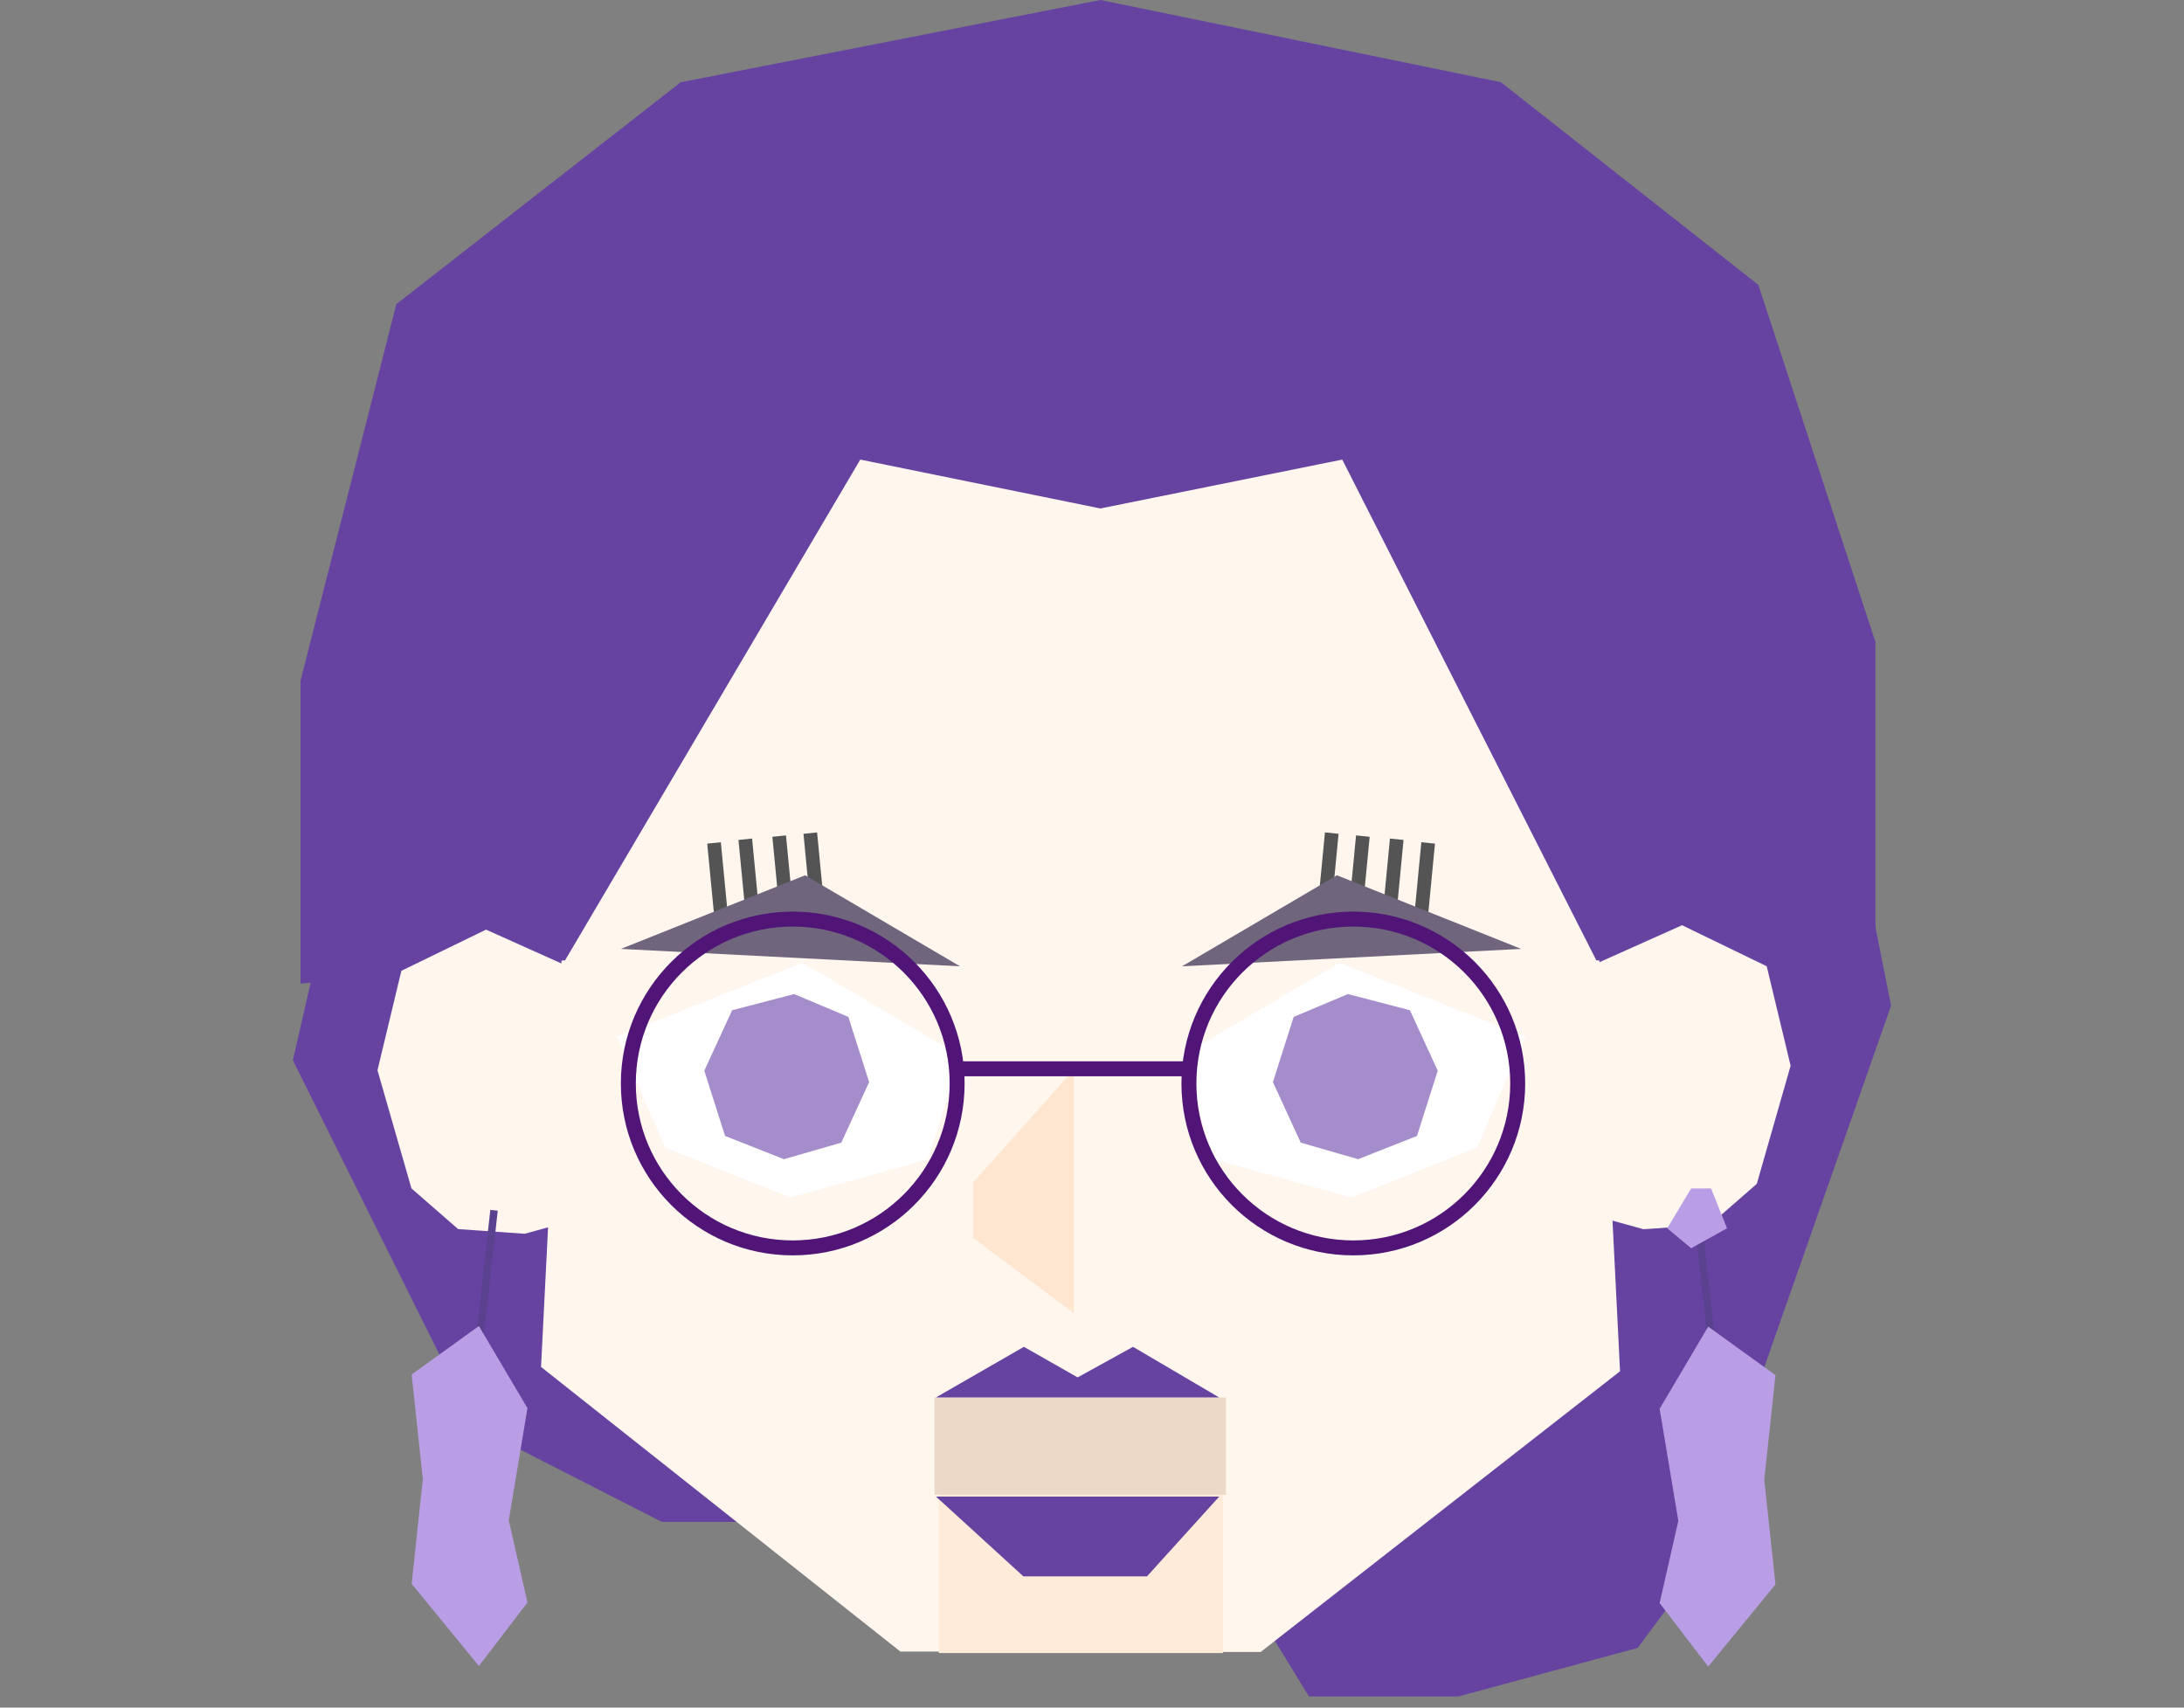 <svg width="110" height="86" viewBox="0 0 110 86" fill="none" xmlns="http://www.w3.org/2000/svg">
<rect x="0" y="0" width="110" height="86" fill="#808080" stroke="none"/>
<path d="M73.454 85.439H65.927L62.352 79.606L65.927 73.96L73.454 70.385H84.557L86.251 77.912L82.487 82.993L73.454 85.439Z" fill="#6643A0"/>
<path d="M87.798 71.85L76.082 76.648H33.335L23.937 71.85L14.75 53.393L20.437 28.658H90.87L95.247 50.649L87.81 71.85H87.802H87.798Z" fill="#6643A0"/>
<path d="M55.131 11.451L30.073 20.085L28.296 48.09L27.25 68.843L45.349 83.178H55.123" fill="#FFF6EE"/>
<path d="M53.715 11.537L78.773 20.171L80.55 48.176L81.596 69.061L63.496 83.197H53.722" fill="#FFF6EE"/>
<path d="M28.462 48.363L15.137 49.537V34.279L19.962 15.318L34.282 4.144L55.423 0L75.596 4.14L88.561 14.347L94.459 32.33V49.529L80.4 48.363L67.604 23.146L55.423 25.608L43.329 23.146L28.462 48.363Z" fill="#6643A0"/>
<path d="M47.281 70.445H61.594V83.253H47.281V70.445Z" fill="#FFEBD9"/>
<path d="M47.07 70.385H61.748V75.278H47.07V70.385Z" fill="#EDD9C7"/>
<path d="M57.769 79.391H51.544L47.141 75.371H61.409L57.769 79.391Z" fill="#6643A0"/>
<path d="M61.409 70.378H47.141L51.57 67.83L54.276 69.37L57.065 67.83L61.401 70.378H61.409Z" fill="#6643A0"/>
<path d="M54.085 66.143L49.004 62.345V59.568L54.085 53.866V66.139V66.143Z" fill="#FFE6D0"/>
<path d="M41.154 41.922L40.468 41.993L40.874 46.217L41.56 46.147L41.154 41.922Z" fill="#545454"/>
<path d="M39.587 42.073L38.901 42.143L39.308 46.368L39.994 46.297L39.587 42.073Z" fill="#545454"/>
<path d="M37.88 42.232L37.194 42.302L37.601 46.527L38.287 46.456L37.88 42.232Z" fill="#545454"/>
<path d="M36.306 42.417L35.62 42.487L36.027 46.712L36.713 46.641L36.306 42.417Z" fill="#545454"/>
<path d="M33.495 57.798L39.822 60.309L46.728 58.394L48.392 53.185L40.423 48.485L31.069 52.2L33.503 57.8L33.495 57.798Z" fill="white"/>
<path d="M36.515 57.209L39.483 58.38L42.373 57.547L43.775 54.499L42.729 51.214L39.998 50.064L36.874 50.878L35.473 53.925L36.519 57.21L36.515 57.209Z" fill="#A58DCB"/>
<path d="M40.552 44.082L48.353 48.666L31.271 47.79L40.552 44.082Z" fill="#6F667E"/>
<path d="M66.733 41.922L67.419 41.993L67.012 46.217L66.326 46.147L66.733 41.922Z" fill="#545454"/>
<path d="M68.299 42.073L68.985 42.143L68.579 46.368L67.893 46.297L68.299 42.073Z" fill="#545454"/>
<path d="M70.007 42.232L70.692 42.302L70.286 46.527L69.6 46.456L70.007 42.232Z" fill="#545454"/>
<path d="M71.588 42.417L72.274 42.487L71.868 46.712L71.182 46.641L71.588 42.417Z" fill="#545454"/>
<path d="M74.391 57.798L68.064 60.309L61.159 58.394L59.495 53.185L67.464 48.485L76.818 52.2L74.384 57.8L74.391 57.798Z" fill="white"/>
<path d="M71.371 57.209L68.404 58.38L65.513 57.547L64.112 54.499L65.158 51.214L67.889 50.064L71.012 50.878L72.414 53.925L71.368 57.21L71.371 57.209Z" fill="#A58DCB"/>
<path d="M67.335 44.082L59.534 48.666L76.616 47.79L67.335 44.082Z" fill="#6F667E"/>
<path d="M80.101 51.547L79.981 48.716L84.719 46.597L88.983 48.664L90.187 53.673L88.483 59.623L86.134 61.671L82.777 61.908L80.5 61.276L80.105 51.547H80.097H80.101Z" fill="#FFF6EE"/>
<path d="M29.102 51.775L29.219 48.945L24.48 46.819L20.216 48.892L19.012 53.902L20.724 59.852L23.073 61.9L26.43 62.137L28.707 61.504L29.102 51.775Z" fill="#FFF6EE"/>
<path d="M39.927 62.848C44.5 62.848 48.207 59.141 48.207 54.568C48.207 49.995 44.5 46.288 39.927 46.288C35.354 46.288 31.647 49.995 31.647 54.568C31.647 59.141 35.354 62.848 39.927 62.848Z" stroke="#501577" stroke-width="0.753"/>
<path d="M68.161 62.848C72.734 62.848 76.441 59.141 76.441 54.568C76.441 49.995 72.734 46.288 68.161 46.288C63.589 46.288 59.881 49.995 59.881 54.568C59.881 59.141 63.589 62.848 68.161 62.848Z" stroke="#501577" stroke-width="0.753"/>
<rect x="48.219" y="53.451" width="11.667" height="0.753" fill="#501577"/>
<path d="M85.473 60.975L86.225 67.75" stroke="#5A4290" stroke-width="0.376" stroke-linejoin="round"/>
<path d="M83.59 70.951L86.036 66.811L89.424 69.257L88.859 74.526L89.424 79.795L86.036 83.935L83.59 80.736L84.531 76.596L83.59 70.951Z" fill="#B99EE5"/>
<path d="M83.973 61.861L85.177 59.854H86.181L86.984 61.861L85.177 62.865L83.973 61.861Z" fill="#B99EE5"/>
<path d="M24.883 60.954L24.13 67.729" stroke="#5A4290" stroke-width="0.376" stroke-linejoin="round"/>
<path d="M26.566 70.921L24.12 66.781L20.733 69.227L21.297 74.496L20.733 79.765L24.12 83.905L26.566 80.706L25.625 76.566L26.566 70.921Z" fill="#B99EE5"/>
</svg>
